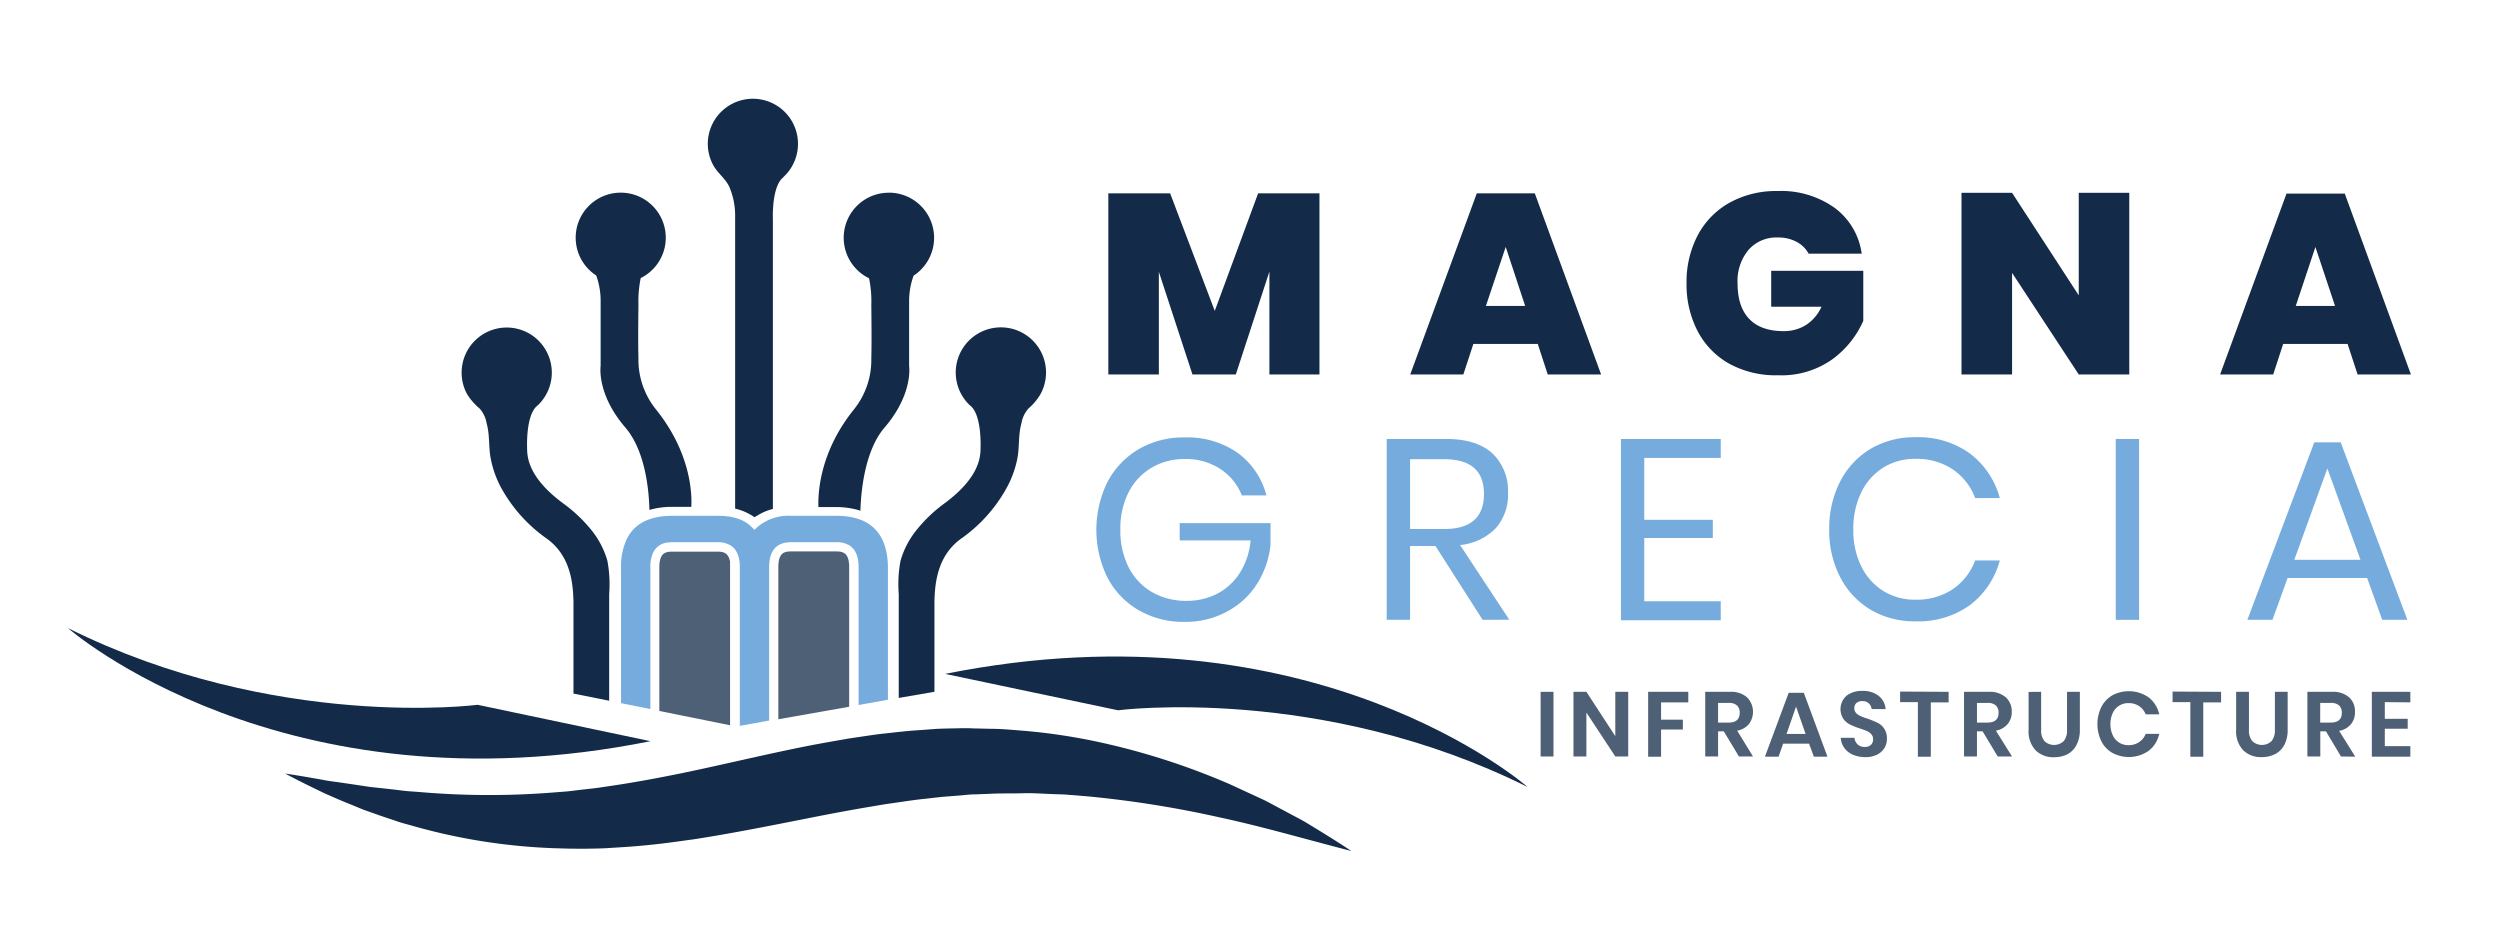 <svg id="Livello_1" data-name="Livello 1" xmlns="http://www.w3.org/2000/svg" viewBox="0 0 474 180"><title>Logo_Magna_Grecia_Infrastructure_oriz</title><path d="M250.17,36.66V71h-9.49V51.49L234.31,71h-8.22l-6.37-19.46V71h-9.58V36.66h11.72l8.46,22.28,8.22-22.28Z" fill="#132b48"/><path d="M291.56,65.21H279.35L277.45,71H267.38L280,36.66h11L303.57,71H293.45ZM289.17,58l-3.69-11.18L281.73,58Z" fill="#132b48"/><path d="M347.88,39.43a13,13,0,0,1,5.1,8.66H342.92a5.62,5.62,0,0,0-2.29-2.24,7.3,7.3,0,0,0-3.55-.82,7,7,0,0,0-5.57,2.36,9.19,9.19,0,0,0-2.07,6.29q0,4.49,2.22,6.79c1.47,1.54,3.64,2.31,6.49,2.31a7.83,7.83,0,0,0,4.28-1.17,8,8,0,0,0,2.92-3.45h-9.53V51.35h17.46v9.48a18,18,0,0,1-5.91,7.32,16.6,16.6,0,0,1-10.24,3A18.39,18.39,0,0,1,327.94,69a15.08,15.08,0,0,1-6.06-6.2,19.12,19.12,0,0,1-2.11-9.1,19,19,0,0,1,2.11-9.07,15.13,15.13,0,0,1,6-6.17A18.12,18.12,0,0,1,337,36.22,17.46,17.46,0,0,1,347.88,39.43Z" fill="#132b48"/><path d="M403.71,71h-9.58L381.49,51.74V71H371.9V36.56h9.59L394.13,56V36.56h9.58Z" fill="#132b48"/><path d="M445.1,65.21H432.89L431,71H420.93l12.59-34.29h11.05L457.11,71H447ZM442.72,58,439,46.83,435.28,58Z" fill="#132b48"/><path d="M234.64,85.85a14.42,14.42,0,0,1,5.47,8.08h-4.66a10.5,10.5,0,0,0-4.07-5,11.79,11.79,0,0,0-6.73-1.9,12.22,12.22,0,0,0-6.28,1.63A11.44,11.44,0,0,0,214,93.3a15.12,15.12,0,0,0-1.58,7.1,15.38,15.38,0,0,0,1.6,7.22,11.4,11.4,0,0,0,4.45,4.67,12.92,12.92,0,0,0,6.55,1.63,12.47,12.47,0,0,0,5.78-1.36,11.23,11.23,0,0,0,4.31-4,13.5,13.5,0,0,0,2-6.1H223.67V99.18h17.22v4.09a17,17,0,0,1-2.53,7.39,15.09,15.09,0,0,1-5.64,5.25,16.5,16.5,0,0,1-8.07,2,17,17,0,0,1-8.76-2.22,15.34,15.34,0,0,1-5.91-6.17,20.55,20.55,0,0,1,0-18.14,15.57,15.57,0,0,1,5.91-6.21,16.83,16.83,0,0,1,8.71-2.23A16.61,16.61,0,0,1,234.64,85.85Z" fill="#75abdd"/><path d="M281.11,117.52l-8.95-14h-4.81v14h-4.43V83.23h11.29Q280,83.23,283,86a9.8,9.8,0,0,1,2.92,7.42,9.62,9.62,0,0,1-2.33,6.74,10.91,10.91,0,0,1-6.76,3.18l9.33,14.16ZM267.35,100.3h6.47q7.53,0,7.54-6.62t-7.54-6.61h-6.47Z" fill="#75abdd"/><path d="M311.75,86.83V98.55h13V102h-13v12h14.5v3.6H307.33V83.23h18.92v3.6Z" fill="#75abdd"/><path d="M373.52,86a15.73,15.73,0,0,1,5.64,8.43h-4.67A11.43,11.43,0,0,0,370.26,89a12.3,12.3,0,0,0-7.15-2,11.27,11.27,0,0,0-6,1.63,11.41,11.41,0,0,0-4.19,4.67,15.67,15.67,0,0,0-1.53,7.13,15.39,15.39,0,0,0,1.53,7,11.33,11.33,0,0,0,4.19,4.64,11.18,11.18,0,0,0,6,1.63,12.29,12.29,0,0,0,7.15-2,11.41,11.41,0,0,0,4.23-5.43h4.67a15.72,15.72,0,0,1-5.64,8.44,16.69,16.69,0,0,1-10.36,3.09,16.28,16.28,0,0,1-8.51-2.21,15.34,15.34,0,0,1-5.76-6.18,19.19,19.19,0,0,1-2.07-9,19.46,19.46,0,0,1,2.07-9.1,15.27,15.27,0,0,1,5.76-6.2,16.28,16.28,0,0,1,8.51-2.21A16.69,16.69,0,0,1,373.52,86Z" fill="#75abdd"/><path d="M405.57,83.23v34.29h-4.42V83.23Z" fill="#75abdd"/><path d="M448.81,109.59H433.73l-2.87,7.93H426.1l12.69-33.66h5l12.65,33.66h-4.77Zm-1.26-3.45-6.28-17.32L435,106.14Z" fill="#75abdd"/><path d="M294.54,131.17v12.26H292.1V131.17Z" fill="#4e6075"/><path d="M308.71,143.43h-2.45l-5.48-8.33v8.33h-2.45V131.17h2.45l5.48,8.41v-8.41h2.45Z" fill="#4e6075"/><path d="M320.1,131.17v2h-5.16v3.28h4.13v1.87h-4.13v5.16h-2.45V131.17Z" fill="#4e6075"/><path d="M329.7,143.43l-2.87-4.77h-1.08v4.77h-2.44V131.17H328a4.57,4.57,0,0,1,3.25,1.05,3.9,3.9,0,0,1,.35,5.06,3.76,3.76,0,0,1-2.23,1.25l3,4.9ZM325.75,137h2q2.1,0,2.1-1.86a1.83,1.83,0,0,0-.51-1.38,2.26,2.26,0,0,0-1.59-.49h-2Z" fill="#4e6075"/><path d="M343,141h-4.92l-.86,2.47h-2.59l4.51-12.12H342l4.49,12.12h-2.58Zm-.66-1.85-1.81-5.18-1.8,5.18Z" fill="#4e6075"/><path d="M357.3,141.81a3.41,3.41,0,0,1-1.39,1.26,4.81,4.81,0,0,1-2.24.48,5.94,5.94,0,0,1-2.33-.44,4,4,0,0,1-1.64-1.28,3.67,3.67,0,0,1-.7-1.94h2.6a2,2,0,0,0,.6,1.24,1.88,1.88,0,0,0,1.36.49,1.62,1.62,0,0,0,1.18-.4,1.45,1.45,0,0,0,.4-1.05,1.37,1.37,0,0,0-.33-.95,2.34,2.34,0,0,0-.83-.6c-.33-.15-.8-.32-1.39-.52a14.13,14.13,0,0,1-1.87-.75,3.39,3.39,0,0,1-1.24-1.09,3.4,3.4,0,0,1,.62-4.35,4.66,4.66,0,0,1,3-.91,4.74,4.74,0,0,1,3.1.94,3.52,3.52,0,0,1,1.31,2.5h-2.64a1.87,1.87,0,0,0-.55-1.09,1.73,1.73,0,0,0-1.23-.42,1.67,1.67,0,0,0-1.1.35,1.29,1.29,0,0,0-.41,1,1.27,1.27,0,0,0,.32.89,2.34,2.34,0,0,0,.81.58,12.33,12.33,0,0,0,1.35.5,18.08,18.08,0,0,1,1.92.79,3.25,3.25,0,0,1,1.25,1.09,3.2,3.2,0,0,1,.53,1.91A3.38,3.38,0,0,1,357.3,141.81Z" fill="#4e6075"/><path d="M369.46,131.17v2h-3.38v10.31h-2.45V133.12h-3.37v-2Z" fill="#4e6075"/><path d="M378.77,143.43l-2.87-4.77h-1.07v4.77h-2.45V131.17h4.67a4.61,4.61,0,0,1,3.26,1.05,3.57,3.57,0,0,1,1.12,2.74,3.5,3.5,0,0,1-.78,2.32,3.73,3.73,0,0,1-2.23,1.25l3.06,4.9ZM374.83,137h2q2.1,0,2.1-1.86a1.83,1.83,0,0,0-.51-1.38,2.26,2.26,0,0,0-1.59-.49h-2Z" fill="#4e6075"/><path d="M387,131.17v7.19a3.2,3.2,0,0,0,.63,2.16,2.67,2.67,0,0,0,3.65,0,3.2,3.2,0,0,0,.63-2.16v-7.19h2.43v7.19a6,6,0,0,1-.63,2.87A4.13,4.13,0,0,1,392,143a5.49,5.49,0,0,1-2.54.57,4.75,4.75,0,0,1-3.52-1.32,5.25,5.25,0,0,1-1.32-3.87v-7.19Z" fill="#4e6075"/><path d="M407.39,132.23a5.57,5.57,0,0,1,2,3.21h-2.57a3.36,3.36,0,0,0-1.24-1.56,3.53,3.53,0,0,0-2-.57,3.21,3.21,0,0,0-3,1.87,4.86,4.86,0,0,0-.44,2.12,4.77,4.77,0,0,0,.44,2.1,3.19,3.19,0,0,0,3,1.88,3.46,3.46,0,0,0,2-.58,3.31,3.31,0,0,0,1.24-1.56h2.57a5.51,5.51,0,0,1-2,3.21,6.6,6.6,0,0,1-6.9.39,5.35,5.35,0,0,1-2.08-2.21,7.44,7.44,0,0,1,0-6.47,5.37,5.37,0,0,1,2.08-2.22,6.6,6.6,0,0,1,6.9.39Z" fill="#4e6075"/><path d="M421.12,131.17v2h-3.38v10.31h-2.45V133.12h-3.37v-2Z" fill="#4e6075"/><path d="M426.4,131.17v7.19a3.15,3.15,0,0,0,.64,2.16,2.66,2.66,0,0,0,3.64,0,3.2,3.2,0,0,0,.64-2.16v-7.19h2.42v7.19a6,6,0,0,1-.63,2.87,4.1,4.1,0,0,1-1.75,1.75,5.55,5.55,0,0,1-2.54.57,4.78,4.78,0,0,1-3.53-1.32,5.25,5.25,0,0,1-1.32-3.87v-7.19Z" fill="#4e6075"/><path d="M443.85,143.43,441,138.66h-1.07v4.77h-2.45V131.17h4.67a4.57,4.57,0,0,1,3.25,1.05A3.54,3.54,0,0,1,446.5,135a3.49,3.49,0,0,1-.77,2.32,3.73,3.73,0,0,1-2.23,1.25l3.06,4.9ZM439.91,137h2q2.1,0,2.1-1.86a1.83,1.83,0,0,0-.51-1.38,2.26,2.26,0,0,0-1.59-.49h-2Z" fill="#4e6075"/><path d="M452.16,133.12v3.17h4.34v1.88h-4.34v3.3H457v2h-7.3V131.17H457v2Z" fill="#4e6075"/><path d="M166.18,100.62c-1.61-1.86-4.13-2.82-7.6-2.82H150a9.09,9.09,0,0,0-6.16,1.94,1.54,1.54,0,0,0-.19.17,6.31,6.31,0,0,0-.6.55,6.26,6.26,0,0,0-.52-.51c-1.35-1.41-3.47-2.15-6.43-2.15h-8.62c-4.56,0-7.48,1.63-8.83,4.83a12.29,12.29,0,0,0-.9,4.9v25.79l5.56,1.11v-26.9a6.2,6.2,0,0,1,.56-2.82,3.36,3.36,0,0,1,2.69-1.84,6.61,6.61,0,0,1,.92-.07h8.62a4.55,4.55,0,0,1,2.32.56c1.22.7,1.85,2.08,1.85,4.17v30.09l5.56-1V107.53q0-4.73,4.17-4.73h8.62a4.53,4.53,0,0,1,2.38.58c1.18.72,1.79,2.09,1.79,4.15v26.14l5.56-1V107.53C168.31,104.52,167.58,102.23,166.18,100.62Z" fill="#75abdd"/><path d="M54.06,146.67c2.18.31,4.31.69,6.44,1.06l1.59.29c.54.09,1.07.15,1.61.23,1.07.14,2.13.31,3.19.46l3.18.48,3.18.35c1.06.11,2.11.24,3.16.37s2.12.17,3.17.26a152.78,152.78,0,0,0,25,.11l3.09-.24c1-.11,2.06-.25,3.09-.37s2.06-.21,3.08-.37l3.08-.46c4.1-.63,8.21-1.4,12.32-2.24,8.24-1.7,16.57-3.76,25.19-5.42,2.16-.4,4.34-.78,6.51-1.16l3.3-.49c1.1-.16,2.2-.33,3.32-.44,2.22-.24,4.44-.52,6.69-.65l3.36-.25c1.13-.05,2.26-.07,3.38-.09s2.26-.07,3.38,0l3.39.08c2.26,0,4.51.24,6.76.41a112.59,112.59,0,0,1,13.34,2,133.7,133.7,0,0,1,25.34,8.11l6,2.77c1,.45,1.95,1,2.92,1.51l2.9,1.55c1,.53,1.92,1,2.87,1.58l2.8,1.71c1.86,1.16,3.71,2.31,5.52,3.53-8.48-2.18-16.71-4.6-25-6.38A201.81,201.81,0,0,0,206.33,151l-3.1-.26c-.52,0-1-.1-1.55-.11l-1.55-.05c-2.06-.06-4.11-.24-6.17-.18s-4.11,0-6.16.1l-3.08.12c-1,0-2.05.16-3.07.23l-3.07.24-3.07.35c-2,.19-4.1.53-6.15.82-1,.14-2.05.3-3.08.48l-3.08.52c-2.07.37-4.13.74-6.21,1.14-8.3,1.61-16.77,3.39-25.49,4.74-2.2.29-4.38.62-6.6.87-1.1.12-2.21.24-3.32.34s-2.22.19-3.34.26l-3.35.21c-1.12.06-2.24.07-3.36.09s-2.25,0-3.37,0l-3.36-.1a112.39,112.39,0,0,1-26.4-4.18c-1.06-.31-2.13-.56-3.18-.93s-2.1-.69-3.14-1.06L69,153.55c-1-.39-2-.83-3.06-1.25s-2-.83-3-1.27c-.5-.22-1-.43-1.5-.66l-1.48-.72C57.93,148.68,56,147.7,54.06,146.67Z" fill="#132b48"/><path d="M123.33,140.53l-32.77-6.9s-38.44,5-77.67-14.54C12.89,119.09,53.32,154.59,123.33,140.53Z" fill="#132b48"/><path d="M179.2,127.77l32.77,6.9s38.43-5,77.67,14.55C289.64,149.22,249.2,113.71,179.2,127.77Z" fill="#132b48"/><path d="M106.71,95.39c-6.57-4.88-6.77-8.76-6.77-10.45,0,0-.3-6.38,2-8.07a8.55,8.55,0,1,0-13.38-2.14,11.4,11.4,0,0,0,2.37,2.72,5.54,5.54,0,0,1,1.33,2.8c.62,2.16.36,4.39.76,6.58a19.57,19.57,0,0,0,1.87,5.42,28.65,28.65,0,0,0,8.56,9.72c4.78,3.28,5.18,8.66,5.28,12V131.5l6.77,1.36V112.61a23.92,23.92,0,0,0-.35-6.33,16.58,16.58,0,0,0-3.2-6A28.09,28.09,0,0,0,106.71,95.39Z" fill="#132b48"/><path d="M131.07,96.1c.14-2.31,0-10.17-6.74-18.53a15,15,0,0,1-3.28-9.76c-.1-3,0-10,0-10a21.92,21.92,0,0,1,.43-5.09,8.54,8.54,0,1,0-8.44-.49,14.12,14.12,0,0,1,.84,5V69.4s-.8,5.28,4.68,11.65c3.55,4.15,4.46,11,4.57,15.63a15.44,15.44,0,0,1,4.31-.58Z" fill="#132b48"/><path d="M143.05,98.07c.17-.12.38-.22.56-.33a10,10,0,0,1,2.93-1.24V41.68s-.3-6.37,2-8.07h-.05a8.55,8.55,0,1,0-14.29-6.33,8.39,8.39,0,0,0,1.05,4.07c.85,1.54,2.34,2.52,3.06,4.15a13.9,13.9,0,0,1,1.07,5.58V96.44a10.26,10.26,0,0,1,2.65,1A8.13,8.13,0,0,1,143.05,98.07Z" fill="#132b48"/><path d="M168.54,36.54a8.54,8.54,0,0,0-3.77,16.22,21.31,21.31,0,0,1,.43,5.09s.1,7,0,10a15,15,0,0,1-3.28,9.76c-6.45,8-6.85,15.72-6.75,18.53h3.41a15.5,15.5,0,0,1,4.13.56c.15,0,.27.11.42.16.14-4.6,1.07-11.69,4.56-15.77,5.48-6.37,4.68-11.65,4.68-11.65V57.26a14.09,14.09,0,0,1,.85-5,8.56,8.56,0,0,0-4.68-15.73Z" fill="#132b48"/><path d="M179.14,95.39c6.57-4.88,6.77-8.76,6.77-10.45,0,0,.3-6.38-2-8.07a8.56,8.56,0,1,1,13.37-2.14A11.14,11.14,0,0,1,195,77.45a5.54,5.54,0,0,0-1.33,2.8c-.62,2.16-.36,4.39-.76,6.58A19.27,19.27,0,0,1,191,92.25a28.62,28.62,0,0,1-8.55,9.72c-4.78,3.28-5.18,8.66-5.28,12v17.19l-6.77,1.17V112.61a23.92,23.92,0,0,1,.35-6.33,16.58,16.58,0,0,1,3.2-6A27.78,27.78,0,0,1,179.14,95.39Z" fill="#132b48"/><path d="M136.06,104.59h-8.62c-1.28,0-2.43.23-2.43,3v27.21l13.41,2.71,0-31.05C138.1,104.77,137.13,104.59,136.06,104.59Z" fill="#4e6075"/><path d="M158.58,104.55H150c-1.28,0-2.43.23-2.43,3v28.82L161,134V114.14l0-7.11C160.83,104.77,159.77,104.55,158.58,104.55Z" fill="#4e6075"/></svg>